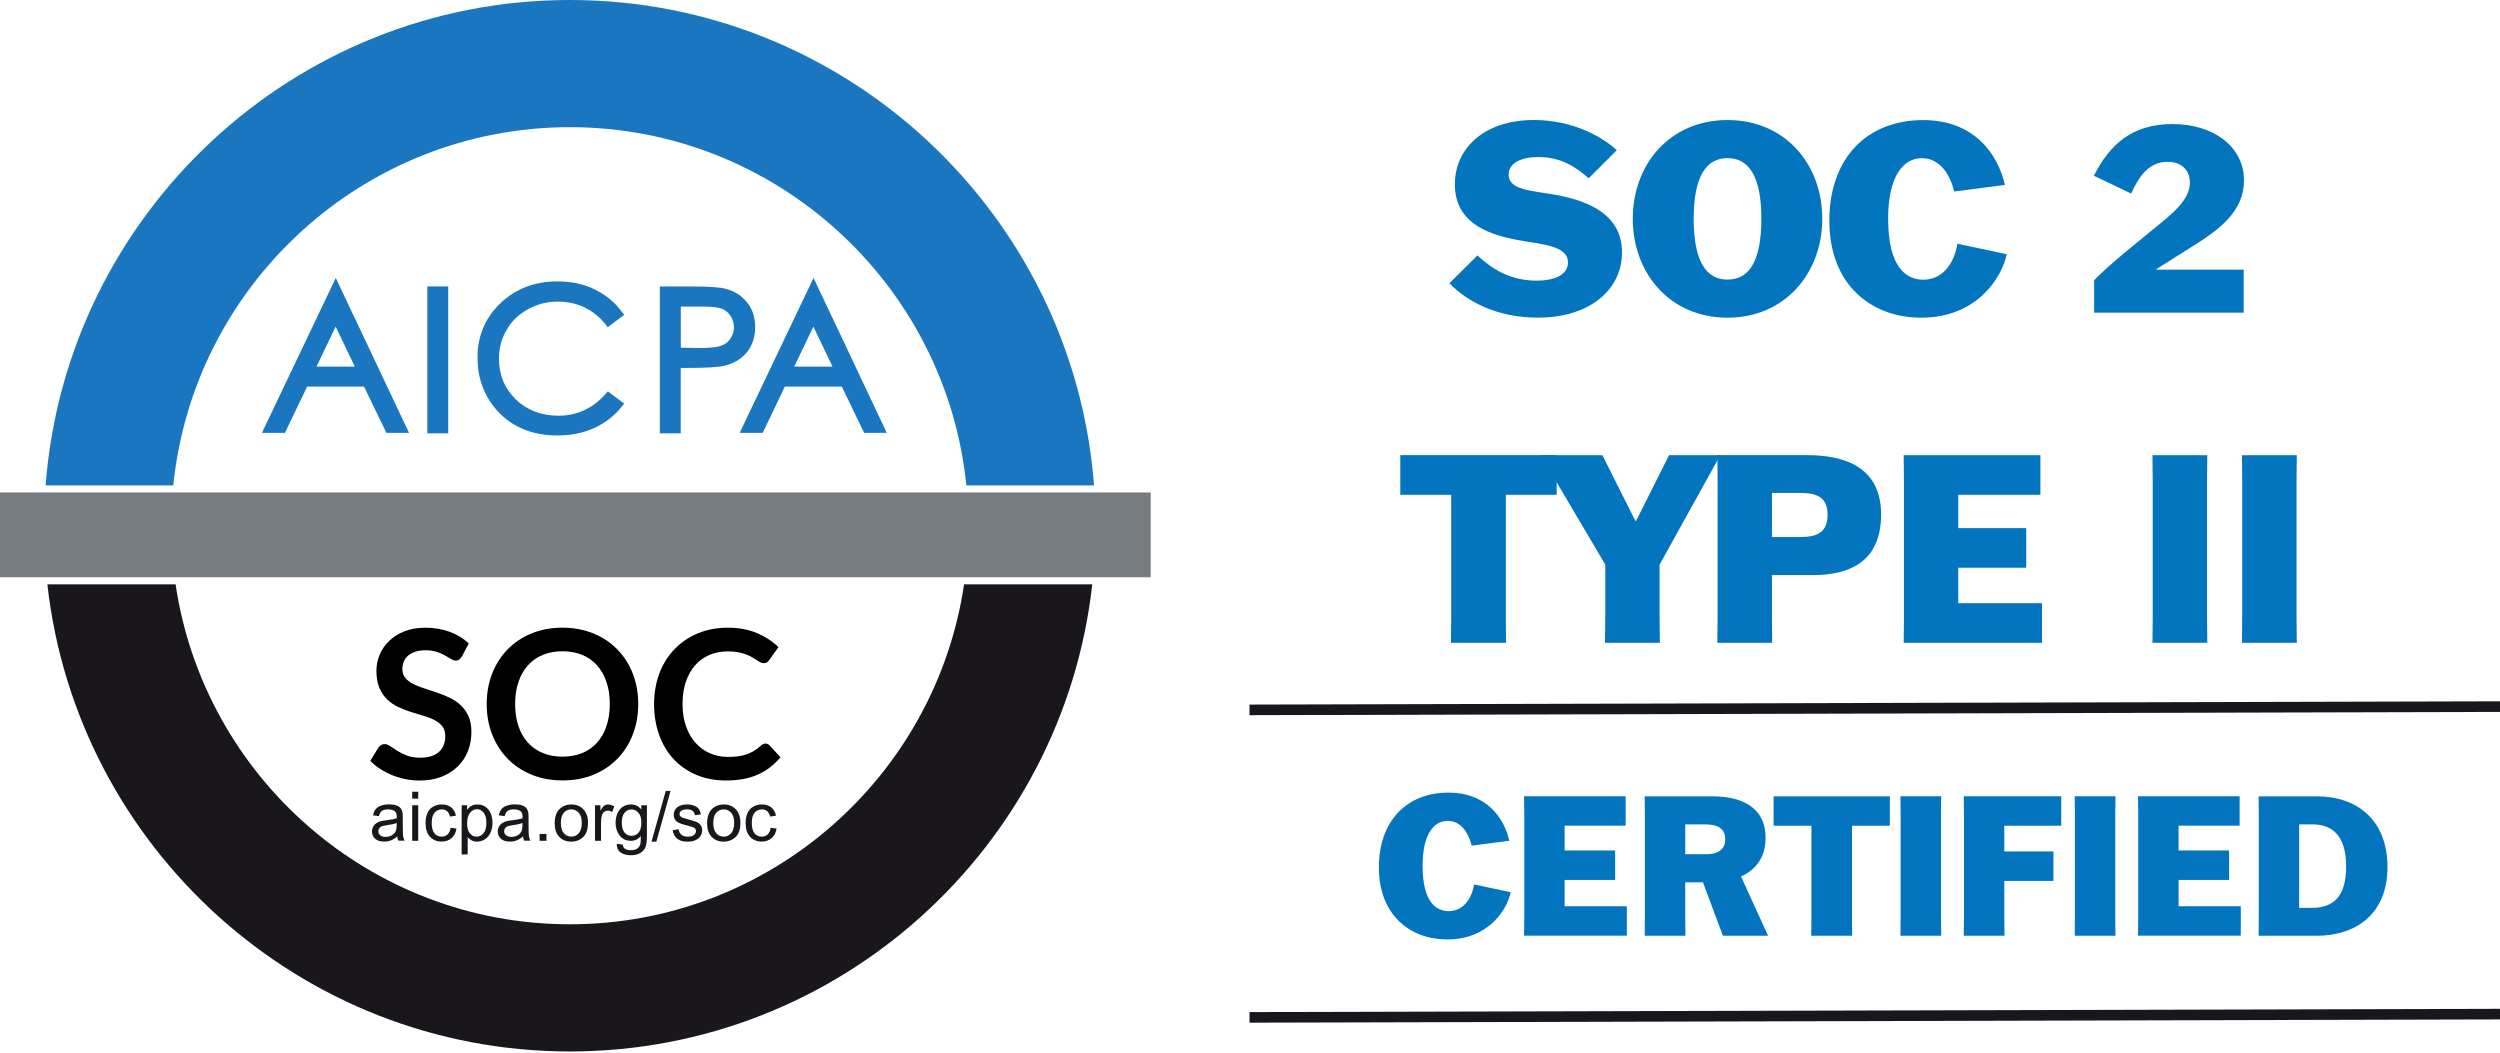 <?xml version="1.0" encoding="UTF-8"?>
<svg id="Layer_5" xmlns="http://www.w3.org/2000/svg" baseProfile="tiny" version="1.2" viewBox="0 0 707.63 298.06">
  <!-- Generator: Adobe Illustrator 29.2.1, SVG Export Plug-In . SVG Version: 2.1.0 Build 116)  -->
  <path d="M120.96,81.07h5.91v41.58h-5.91v-41.58Z" fill="#1a77bf"/>
  <path d="M176.68,114.22l-.56.74c-2.07,2.62-4.68,4.68-7.83,6.15-3.15,1.44-6.63,2.15-10.44,2.15-7.29,0-13.07-2.42-17.34-7.26-3.56-4.14-5.35-9.08-5.35-14.82,0-6.07,2.15-11.17,6.46-15.32,4.31-4.14,9.7-6.21,16.16-6.21,1.95,0,3.8.18,5.56.55,1.76.37,3.43.94,5,1.72,3.19,1.56,5.78,3.71,7.77,6.46l.56.74-4.66,3.51-.56-.74c-1.62-2.09-3.61-3.71-5.97-4.86-2.32-1.11-4.87-1.66-7.65-1.66-3.03,0-5.84.74-8.45,2.21-2.61,1.44-4.6,3.36-5.97,5.78-1.45,2.42-2.18,5.15-2.18,8.18,0,2.21.39,4.33,1.18,6.34.83,1.93,2.03,3.65,3.61,5.17.79.78,1.63,1.45,2.52,2,.89.55,1.83,1.04,2.83,1.45,2.15.78,4.39,1.17,6.71,1.17,2.65,0,5.1-.53,7.33-1.6,2.2-.98,4.23-2.54,6.09-4.68l.56-.61,4.6,3.44Z" fill="#1a77bf"/>
  <path d="M211.33,85.44c1.62,1.93,2.42,4.31,2.42,7.14s-.79,5.21-2.36,7.14c-1.49,1.85-3.61,3.12-6.34,3.81-1.82.41-5.3.61-10.44.61h-1.93v18.52h-5.91v-41.58h8.95c4.72,0,7.89.21,9.51.62,2.53.61,4.56,1.87,6.09,3.75ZM207.73,92.57c0-1.11-.31-2.15-.93-3.14-.58-.9-1.39-1.58-2.42-2.03-1.08-.41-2.92-.62-5.53-.62h-6.15v11.63l5.84.12c1.33-.04,2.47-.11,3.42-.22.95-.1,1.72-.28,2.3-.52,1.08-.37,1.93-1.05,2.55-2.03.62-.9.93-1.97.93-3.2Z" fill="#1a77bf"/>
  <path d="M100.36,89.92l-4.24-8.97-1.07-2.3-1.09,2.3-19.83,41.58h6.52l6.28-13.1h16.11l6.34,13.1h6.4l-15.4-32.61ZM89.59,103.76l5.41-11.32,5.41,11.32h-10.81Z" fill="#1a77bf"/>
  <path d="M235.59,89.92l-4.24-8.97-1.07-2.3-1.09,2.3-19.83,41.58h6.52l6.28-13.1h16.11l6.34,13.1h6.4l-15.4-32.61ZM224.82,103.76l5.41-11.32,5.41,11.32h-10.81Z" fill="#1a77bf"/>
  <path d="M112.43,236.75c-.63.54-1.24.92-1.82,1.14-.58.22-1.21.33-1.88.33-1.1,0-1.95-.27-2.55-.81s-.89-1.23-.89-2.07c0-.49.11-.94.34-1.35.22-.41.52-.73.88-.98s.77-.43,1.23-.56c.33-.09.84-.17,1.52-.26,1.38-.16,2.39-.36,3.04-.59,0-.23,0-.38,0-.45,0-.69-.16-1.18-.48-1.47-.44-.38-1.08-.58-1.94-.58-.8,0-1.39.14-1.78.42s-.66.78-.85,1.49l-1.67-.23c.15-.71.4-1.29.75-1.73.35-.44.85-.78,1.51-1.01.66-.24,1.42-.36,2.28-.36s1.56.1,2.09.3c.54.2.93.46,1.18.76.25.31.43.69.53,1.16.06.29.09.81.09,1.57v2.27c0,1.58.04,2.59.11,3.01s.22.82.43,1.21h-1.78c-.18-.35-.29-.77-.34-1.24ZM112.29,232.94c-.62.25-1.55.47-2.79.64-.7.1-1.2.21-1.49.34s-.51.31-.67.55c-.16.24-.24.51-.24.81,0,.46.17.83.52,1.14.34.3.85.46,1.51.46s1.24-.14,1.75-.43c.51-.29.89-.68,1.13-1.18.18-.39.27-.95.27-1.71v-.62Z" fill="#19171c"/>
  <path d="M116.67,226.06v-1.96h1.71v1.96h-1.71ZM116.67,237.99v-10.06h1.71v10.06h-1.71Z" fill="#19171c"/>
  <path d="M127.54,234.3l1.68.22c-.18,1.16-.65,2.06-1.41,2.71-.75.65-1.68.98-2.78.98-1.38,0-2.48-.45-3.32-1.35-.84-.9-1.26-2.19-1.26-3.87,0-1.09.18-2.04.54-2.85.36-.82.91-1.43,1.64-1.83.74-.41,1.54-.61,2.4-.61,1.09,0,1.99.28,2.68.83s1.14,1.34,1.34,2.35l-1.66.26c-.16-.68-.44-1.18-.84-1.53-.4-.34-.89-.51-1.45-.51-.86,0-1.56.31-2.09.92-.54.62-.81,1.59-.81,2.92s.26,2.33.78,2.95,1.19.92,2.03.92c.67,0,1.23-.21,1.68-.62.45-.41.73-1.04.85-1.89Z" fill="#19171c"/>
  <path d="M130.67,241.85v-13.92h1.55v1.31c.37-.51.78-.89,1.24-1.15.46-.26,1.02-.38,1.68-.38.86,0,1.62.22,2.27.66s1.15,1.07,1.49,1.87c.33.81.5,1.69.5,2.65,0,1.03-.19,1.96-.55,2.78-.37.82-.91,1.46-1.61,1.9-.7.44-1.44.66-2.22.66-.57,0-1.08-.12-1.53-.36s-.82-.54-1.11-.91v4.9h-1.71ZM132.22,233.02c0,1.29.26,2.25.79,2.87.52.62,1.16.93,1.9.93s1.41-.32,1.95-.96c.54-.64.81-1.63.81-2.98s-.26-2.24-.79-2.88c-.53-.64-1.16-.96-1.89-.96s-1.37.34-1.93,1.02c-.56.68-.84,1.67-.84,2.96Z" fill="#19171c"/>
  <path d="M148.03,236.75c-.63.54-1.24.92-1.82,1.14-.58.22-1.21.33-1.88.33-1.1,0-1.95-.27-2.55-.81s-.89-1.23-.89-2.07c0-.49.11-.94.34-1.35.22-.41.52-.73.88-.98s.77-.43,1.23-.56c.33-.09.84-.17,1.52-.26,1.38-.16,2.39-.36,3.04-.59,0-.23,0-.38,0-.45,0-.69-.16-1.18-.48-1.47-.44-.38-1.08-.58-1.94-.58-.8,0-1.39.14-1.78.42s-.66.78-.85,1.49l-1.67-.23c.15-.71.4-1.29.75-1.73.35-.44.85-.78,1.51-1.01.66-.24,1.42-.36,2.28-.36s1.56.1,2.09.3c.54.2.93.46,1.18.76.25.31.43.69.53,1.16.06.29.09.81.09,1.57v2.27c0,1.58.04,2.59.11,3.01s.22.82.43,1.21h-1.78c-.18-.35-.29-.77-.34-1.24ZM147.89,232.94c-.62.25-1.55.47-2.79.64-.7.1-1.2.21-1.49.34s-.51.31-.67.55c-.16.24-.24.51-.24.81,0,.46.17.83.52,1.14.34.3.85.46,1.51.46s1.24-.14,1.75-.43c.51-.29.89-.68,1.13-1.18.18-.39.27-.95.27-1.71v-.62Z" fill="#19171c"/>
  <path d="M152.74,237.99v-1.94h1.94v1.94h-1.94Z" fill="#19171c"/>
  <path d="M157.01,232.96c0-1.86.52-3.24,1.55-4.14.87-.75,1.92-1.12,3.16-1.12,1.38,0,2.51.45,3.39,1.36s1.32,2.16,1.32,3.76c0,1.29-.19,2.31-.58,3.06-.39.74-.95,1.32-1.7,1.73-.74.41-1.55.62-2.43.62-1.41,0-2.55-.45-3.42-1.36-.87-.9-1.3-2.2-1.3-3.9ZM158.76,232.96c0,1.29.28,2.25.84,2.89.56.64,1.27.96,2.12.96s1.55-.32,2.11-.97c.56-.64.84-1.63.84-2.95,0-1.24-.28-2.19-.85-2.83-.57-.64-1.27-.96-2.11-.96s-1.56.32-2.12.96c-.56.64-.84,1.6-.84,2.89Z" fill="#19171c"/>
  <path d="M168.42,237.99v-10.06h1.53v1.53c.39-.71.75-1.18,1.08-1.41s.7-.34,1.09-.34c.57,0,1.16.18,1.75.55l-.59,1.58c-.42-.25-.83-.37-1.25-.37-.37,0-.71.11-1,.34-.3.22-.51.54-.63.93-.19.61-.28,1.27-.28,1.99v5.27h-1.71Z" fill="#19171c"/>
  <path d="M174.59,238.82l1.66.25c.07.51.26.88.58,1.12.42.32,1,.47,1.73.47.79,0,1.4-.16,1.83-.47.43-.32.72-.76.87-1.33.09-.35.13-1.08.12-2.19-.75.88-1.67,1.32-2.79,1.32-1.38,0-2.45-.5-3.21-1.5s-1.14-2.19-1.14-3.59c0-.96.17-1.85.52-2.66.35-.81.85-1.44,1.51-1.88.66-.44,1.44-.66,2.33-.66,1.19,0,2.17.48,2.94,1.44v-1.21h1.57v8.7c0,1.57-.16,2.68-.48,3.33-.32.65-.82,1.17-1.52,1.55-.69.38-1.54.57-2.55.57-1.2,0-2.17-.27-2.91-.81-.74-.54-1.1-1.35-1.07-2.44ZM176,232.78c0,1.32.26,2.28.79,2.89.52.61,1.18.91,1.97.91s1.44-.3,1.97-.9c.53-.6.8-1.55.8-2.84s-.27-2.16-.82-2.79c-.55-.63-1.2-.94-1.98-.94s-1.4.31-1.93.92c-.53.62-.8,1.53-.8,2.74Z" fill="#19171c"/>
  <path d="M184.41,238.23l4.03-14.36h1.36l-4.02,14.36h-1.37Z" fill="#19171c"/>
  <path d="M190.4,234.99l1.69-.26c.09.68.36,1.19.79,1.55.43.36,1.04.54,1.81.54s1.36-.16,1.74-.48.57-.69.57-1.12c0-.38-.17-.69-.5-.91-.23-.15-.81-.34-1.74-.58-1.25-.32-2.12-.59-2.6-.82-.48-.23-.85-.55-1.1-.96s-.37-.86-.37-1.35c0-.45.1-.86.31-1.25.21-.38.48-.7.84-.95.27-.2.63-.36,1.08-.5s.95-.2,1.47-.2c.79,0,1.48.11,2.08.34.6.23,1.04.54,1.32.92.28.39.48.91.59,1.56l-1.67.23c-.08-.52-.29-.92-.66-1.21-.36-.29-.88-.44-1.54-.44-.78,0-1.34.13-1.68.39-.33.26-.5.56-.5.91,0,.22.07.42.21.6.14.18.36.33.65.46.17.06.67.21,1.51.44,1.21.32,2.05.59,2.52.79.48.21.85.5,1.12.9s.41.88.41,1.46-.17,1.1-.5,1.61c-.33.5-.81.89-1.44,1.17-.62.27-1.33.41-2.12.41-1.31,0-2.3-.27-2.99-.82-.69-.54-1.12-1.35-1.31-2.42Z" fill="#19171c"/>
  <path d="M200.15,232.96c0-1.86.52-3.24,1.55-4.14.87-.75,1.92-1.12,3.16-1.12,1.38,0,2.51.45,3.39,1.36s1.32,2.16,1.32,3.76c0,1.29-.19,2.31-.58,3.06-.39.74-.95,1.32-1.7,1.73-.74.41-1.55.62-2.43.62-1.41,0-2.55-.45-3.42-1.36-.87-.9-1.3-2.2-1.3-3.9ZM201.9,232.96c0,1.29.28,2.25.84,2.89.56.64,1.27.96,2.12.96s1.55-.32,2.11-.97c.56-.64.84-1.63.84-2.95,0-1.24-.28-2.19-.85-2.83-.57-.64-1.27-.96-2.11-.96s-1.56.32-2.12.96c-.56.64-.84,1.6-.84,2.89Z" fill="#19171c"/>
  <path d="M218.14,234.3l1.68.22c-.18,1.16-.65,2.06-1.41,2.71-.75.65-1.68.98-2.78.98-1.38,0-2.48-.45-3.32-1.35-.84-.9-1.26-2.19-1.26-3.87,0-1.09.18-2.04.54-2.85.36-.82.91-1.43,1.64-1.83.74-.41,1.54-.61,2.4-.61,1.09,0,1.99.28,2.68.83s1.14,1.34,1.34,2.35l-1.66.26c-.16-.68-.44-1.18-.84-1.53-.4-.34-.89-.51-1.45-.51-.86,0-1.56.31-2.09.92-.54.62-.81,1.59-.81,2.92s.26,2.33.78,2.95,1.19.92,2.03.92c.67,0,1.23-.21,1.68-.62.45-.41.73-1.04.85-1.89Z" fill="#19171c"/>
  <path d="M272.88,165.4c-8.05,54.36-55.01,96.22-111.59,96.22s-103.54-41.86-111.59-96.22H13.41c8.28,74.27,71.44,132.22,147.88,132.22s139.6-57.95,147.88-132.22h-36.29Z" fill="#19171c"/>
  <path d="M49.05,137.4c5.74-56.87,53.89-101.4,112.24-101.4s106.5,44.53,112.24,101.4h36.14C303.82,60.65,239.51,0,161.29,0S18.76,60.65,12.91,137.4h36.14Z" fill="#1a77bf"/>
  <rect y="139.4" width="325.71" height="24" fill="#777c80"/>
  <path d="M130.72,185.81c-.23.41-.48.71-.75.89-.26.19-.59.28-.98.28-.41,0-.85-.15-1.33-.45-.48-.3-1.05-.64-1.71-1.01-.66-.37-1.44-.71-2.33-1.01s-1.94-.45-3.15-.45c-1.09,0-2.05.13-2.87.4-.82.26-1.51.63-2.06,1.1-.56.47-.97,1.03-1.24,1.68-.27.65-.41,1.37-.41,2.15,0,1,.28,1.83.83,2.49s1.29,1.23,2.21,1.7c.92.47,1.96.89,3.13,1.26,1.17.37,2.37.77,3.6,1.19,1.23.42,2.43.91,3.6,1.46,1.17.56,2.21,1.26,3.13,2.11.92.85,1.65,1.89,2.21,3.12s.83,2.72.83,4.48c0,1.91-.33,3.7-.98,5.37-.65,1.67-1.61,3.12-2.87,4.36-1.26,1.24-2.8,2.21-4.61,2.93-1.81.71-3.89,1.07-6.23,1.07-1.35,0-2.67-.13-3.98-.4-1.31-.26-2.56-.64-3.76-1.13-1.2-.49-2.33-1.07-3.38-1.76-1.05-.68-1.99-1.44-2.81-2.28l2.31-3.78c.19-.27.45-.5.76-.69.31-.19.64-.28,1-.28.49,0,1.01.2,1.58.6.57.4,1.24.84,2.02,1.33.78.49,1.69.93,2.74,1.33,1.04.4,2.3.6,3.76.6,2.24,0,3.98-.53,5.21-1.59,1.23-1.06,1.84-2.59,1.84-4.58,0-1.11-.28-2.02-.83-2.72-.56-.7-1.29-1.29-2.21-1.77-.92-.48-1.96-.88-3.13-1.21-1.17-.33-2.36-.69-3.57-1.08-1.21-.39-2.4-.86-3.57-1.41-1.17-.55-2.21-1.26-3.13-2.14-.92-.88-1.65-1.98-2.21-3.29-.56-1.32-.83-2.94-.83-4.87,0-1.54.31-3.04.92-4.51s1.51-2.76,2.68-3.89c1.17-1.13,2.61-2.04,4.33-2.72,1.72-.68,3.69-1.02,5.91-1.02,2.5,0,4.8.39,6.91,1.17s3.9,1.87,5.39,3.28l-1.96,3.72Z"/>
  <path d="M180.65,199.28c0,3.1-.51,5.98-1.54,8.62-1.02,2.64-2.47,4.93-4.35,6.86s-4.13,3.44-6.76,4.52-5.56,1.62-8.78,1.62-6.12-.54-8.75-1.62-4.89-2.59-6.78-4.52-3.34-4.22-4.38-6.86c-1.03-2.64-1.55-5.52-1.55-8.62s.52-5.98,1.55-8.62c1.03-2.64,2.49-4.93,4.38-6.86s4.14-3.44,6.78-4.52,5.55-1.62,8.75-1.62c2.15,0,4.17.25,6.06.75,1.89.5,3.63,1.2,5.21,2.11s3,2.01,4.26,3.31c1.26,1.3,2.33,2.75,3.21,4.35.88,1.6,1.55,3.34,2.01,5.21.46,1.87.69,3.84.69,5.91ZM172.6,199.28c0-2.32-.31-4.41-.94-6.25-.62-1.84-1.51-3.41-2.66-4.7s-2.55-2.27-4.2-2.96c-1.65-.68-3.51-1.02-5.58-1.02s-3.93.34-5.58,1.02-3.05,1.67-4.21,2.96c-1.16,1.29-2.05,2.85-2.68,4.7-.62,1.84-.94,3.93-.94,6.25s.31,4.41.94,6.25c.62,1.84,1.52,3.41,2.68,4.68,1.16,1.28,2.57,2.26,4.21,2.94,1.65.68,3.51,1.02,5.58,1.02s3.93-.34,5.58-1.02c1.65-.68,3.05-1.66,4.2-2.94,1.15-1.28,2.04-2.84,2.66-4.68.62-1.84.94-3.93.94-6.25Z"/>
  <path d="M216.66,210.46c.43,0,.81.17,1.14.5l3.1,3.37c-1.72,2.13-3.83,3.76-6.34,4.89-2.51,1.13-5.52,1.7-9.03,1.7-3.14,0-5.97-.54-8.47-1.61s-4.65-2.57-6.42-4.48c-1.78-1.91-3.14-4.2-4.08-6.85-.95-2.65-1.42-5.55-1.42-8.69s.51-6.09,1.52-8.74c1.01-2.64,2.44-4.92,4.29-6.83,1.84-1.91,4.04-3.4,6.6-4.46,2.56-1.06,5.39-1.59,8.49-1.59s5.82.51,8.21,1.52c2.39,1.02,4.42,2.34,6.1,3.98l-2.63,3.66c-.16.23-.36.44-.6.62-.24.18-.58.26-1.01.26-.29,0-.6-.08-.91-.25s-.65-.37-1.02-.62c-.37-.24-.8-.51-1.29-.8-.49-.29-1.05-.56-1.7-.8s-1.39-.45-2.24-.62c-.85-.17-1.83-.25-2.94-.25-1.89,0-3.62.34-5.2,1.01-1.57.67-2.92,1.65-4.05,2.93-1.13,1.28-2.01,2.84-2.63,4.68-.62,1.84-.94,3.95-.94,6.31s.34,4.5,1.01,6.35c.67,1.85,1.59,3.42,2.74,4.68,1.15,1.27,2.51,2.24,4.07,2.91,1.56.67,3.24,1.01,5.03,1.01,1.07,0,2.04-.06,2.91-.18.87-.12,1.67-.3,2.4-.56.73-.25,1.42-.58,2.08-.98.65-.4,1.3-.89,1.95-1.48.19-.18.4-.32.61-.42.21-.11.44-.16.67-.16Z"/>
  <rect x="353.67" y="198.98" width="353.96" height="3" transform="translate(-.52 1.38) rotate(-.15)" fill="#19171c"/>
  <rect x="353.67" y="286.02" width="353.96" height="3" transform="translate(-.75 1.38) rotate(-.15)" fill="#19171c"/>
  <g>
    <path d="M427.61,252.55c-.99,4.8-6.18,13.36-17.99,13.36-10.54,0-19.32-6.96-19.32-20.37s8.11-21.19,19.7-21.19c10.82,0,15.73,7.18,17.22,13.63l-10.65,1.38c-.88-3.48-2.92-7.01-6.84-7.01s-7.06,3.86-7.06,12.69c0,10.32,3.81,12.86,7.4,12.86,3.81,0,6.4-3.04,7.18-7.56l10.38,2.21Z" fill="#0275be"/>
    <path d="M457.17,249.07h-14.3v7.45h17.61v8.33h-29.09l.06-5.19v-29.09l-.06-5.19h28.76v8.33h-17.28v7.01h14.3v8.33Z" fill="#0275be"/>
    <path d="M487.66,264.86l-5.63-15.12h-5.02v9.94l.06,5.19h-11.54l.06-5.19v-29.09l-.06-5.19h19.1c7.29,0,15.12,2.37,15.12,11.81,0,5.57-2.87,9.05-6.96,10.87l7.62,16.67v.11h-12.75ZM477.01,241.79h6.02c2.87,0,5.3-1.1,5.3-4.19,0-3.31-2.43-4.25-5.63-4.25h-5.68v8.44Z" fill="#0275be"/>
    <path d="M524.21,233.73v25.94l.05,5.19h-11.59l.06-5.19v-25.94h-10.71v-8.33h32.9v8.33h-10.71Z" fill="#0275be"/>
    <path d="M537.92,264.86l.06-5.19v-29.09l-.06-5.19h11.54l-.06,5.19v29.09l.06,5.19h-11.54Z" fill="#0275be"/>
    <path d="M581.23,249.35h-13.91v10.32l.06,5.19h-11.54l.06-5.19v-29.09l-.06-5.19h27.6v8.33h-16.12v7.29h13.91v8.33Z" fill="#0275be"/>
    <path d="M587.25,264.86l.06-5.19v-29.09l-.06-5.19h11.54l-.06,5.19v29.09l.06,5.19h-11.54Z" fill="#0275be"/>
    <path d="M630.95,249.07h-14.3v7.45h17.61v8.33h-29.09l.06-5.19v-29.09l-.06-5.19h28.76v8.33h-17.28v7.01h14.3v8.33Z" fill="#0275be"/>
    <path d="M639.3,225.4h16.45c11.31,0,20.03,6.57,20.03,20.04s-9.16,19.43-20.03,19.43h-16.45l.06-5.19v-29.09l-.06-5.19ZM650.78,256.97h3.64c5.85,0,9.66-2.98,9.66-11.65s-3.75-11.98-9.66-11.98h-3.64v23.62Z" fill="#0275be"/>
  </g>
  <g>
    <path d="M426.23,140.05v34.91l.07,6.98h-15.6l.07-6.98v-34.91h-14.41v-11.22h44.27v11.22h-14.41Z" fill="#0275be"/>
    <path d="M454.38,174.97v-15.15l-18.2-30.83v-.15h17.38l9.36,18.65h.15l9.36-18.65h14.41v.15l-17.09,30.83v15.15l.08,6.98h-15.53l.07-6.98Z" fill="#0275be"/>
    <path d="M501.55,162.78v12.18l.07,6.98h-15.52l.07-6.98v-39.15l-.07-6.98h25.48c10.03,0,20.87,3.05,20.87,16.79s-9.43,17.16-19.24,17.16h-11.66ZM501.55,152.01h7.95c4.46,0,7.8-1.04,7.8-6.31s-3.49-6.17-7.8-6.17h-7.95v12.48Z" fill="#0275be"/>
    <path d="M573.53,160.7h-19.24v10.03h23.7v11.22h-39.15l.07-6.98v-39.15l-.07-6.98h38.7v11.22h-23.25v9.43h19.24v11.22Z" fill="#0275be"/>
    <path d="M609.26,181.95l.07-6.98v-39.15l-.07-6.98h15.52l-.07,6.98v39.15l.07,6.98h-15.52Z" fill="#0275be"/>
    <path d="M634.59,181.95l.07-6.98v-39.15l-.07-6.98h15.52l-.07,6.98v39.15l.07,6.98h-15.52Z" fill="#0275be"/>
  </g>
  <g>
    <path d="M449.68,50.47c-3.72-3.27-7.8-6.02-14.34-6.02-4.61,0-8.32,1.63-8.32,4.98,0,4.46,6.76,4.53,13.3,5.72,10.18,1.86,18.79,6.02,18.79,16.34s-8.91,18.42-23.84,18.42c-11.29,0-19.83-4.38-25.03-9.73l7.95-7.87c4.31,3.94,9.29,7.13,16.86,7.13,4.61,0,8.77-1.49,8.77-5.13,0-4.9-7.65-5.13-14.34-6.39-9.51-1.78-17.68-5.5-17.68-15.75s8.4-18.2,22.36-18.2c10.32,0,18.79,4.23,23.47,8.54l-7.95,7.95Z" fill="#0275be"/>
    <path d="M462.16,61.91c0-15.3,10.4-27.93,26.82-27.93s26.82,12.63,26.82,27.93-10.48,28.01-26.82,28.01-26.82-12.63-26.82-28.01ZM498.56,61.91c0-12.26-3.72-17.16-9.58-17.16s-9.58,4.9-9.58,17.16,3.64,17.23,9.58,17.23,9.58-4.9,9.58-17.23Z" fill="#0275be"/>
    <path d="M568.02,71.94c-1.34,6.46-8.32,17.98-24.22,17.98-14.19,0-26-9.36-26-27.41s10.92-28.52,26.52-28.52c14.56,0,21.17,9.66,23.18,18.35l-14.34,1.86c-1.19-4.68-3.94-9.43-9.21-9.43s-9.51,5.2-9.51,17.09c0,13.89,5.13,17.31,9.96,17.31,5.13,0,8.62-4.09,9.66-10.18l13.96,2.97Z" fill="#0275be"/>
    <path d="M621.57,69.12c-3.79,2.45-7.65,4.75-11.22,7.06v.15h24.74v12.18h-42.34v-9.21c5.12-5.13,10.99-9.66,16.34-14.11,5.65-4.53,10.77-8.54,10.77-13.52,0-3.12-2-5.87-6.31-5.87-5.42,0-8.24,4.38-10.32,8.99l-10.55-5.05c4.53-8.91,10.85-14.63,22.28-14.63s20.21,6.31,20.21,15.97c0,8.77-7.06,13.82-13.59,18.05Z" fill="#0275be"/>
  </g>
</svg>